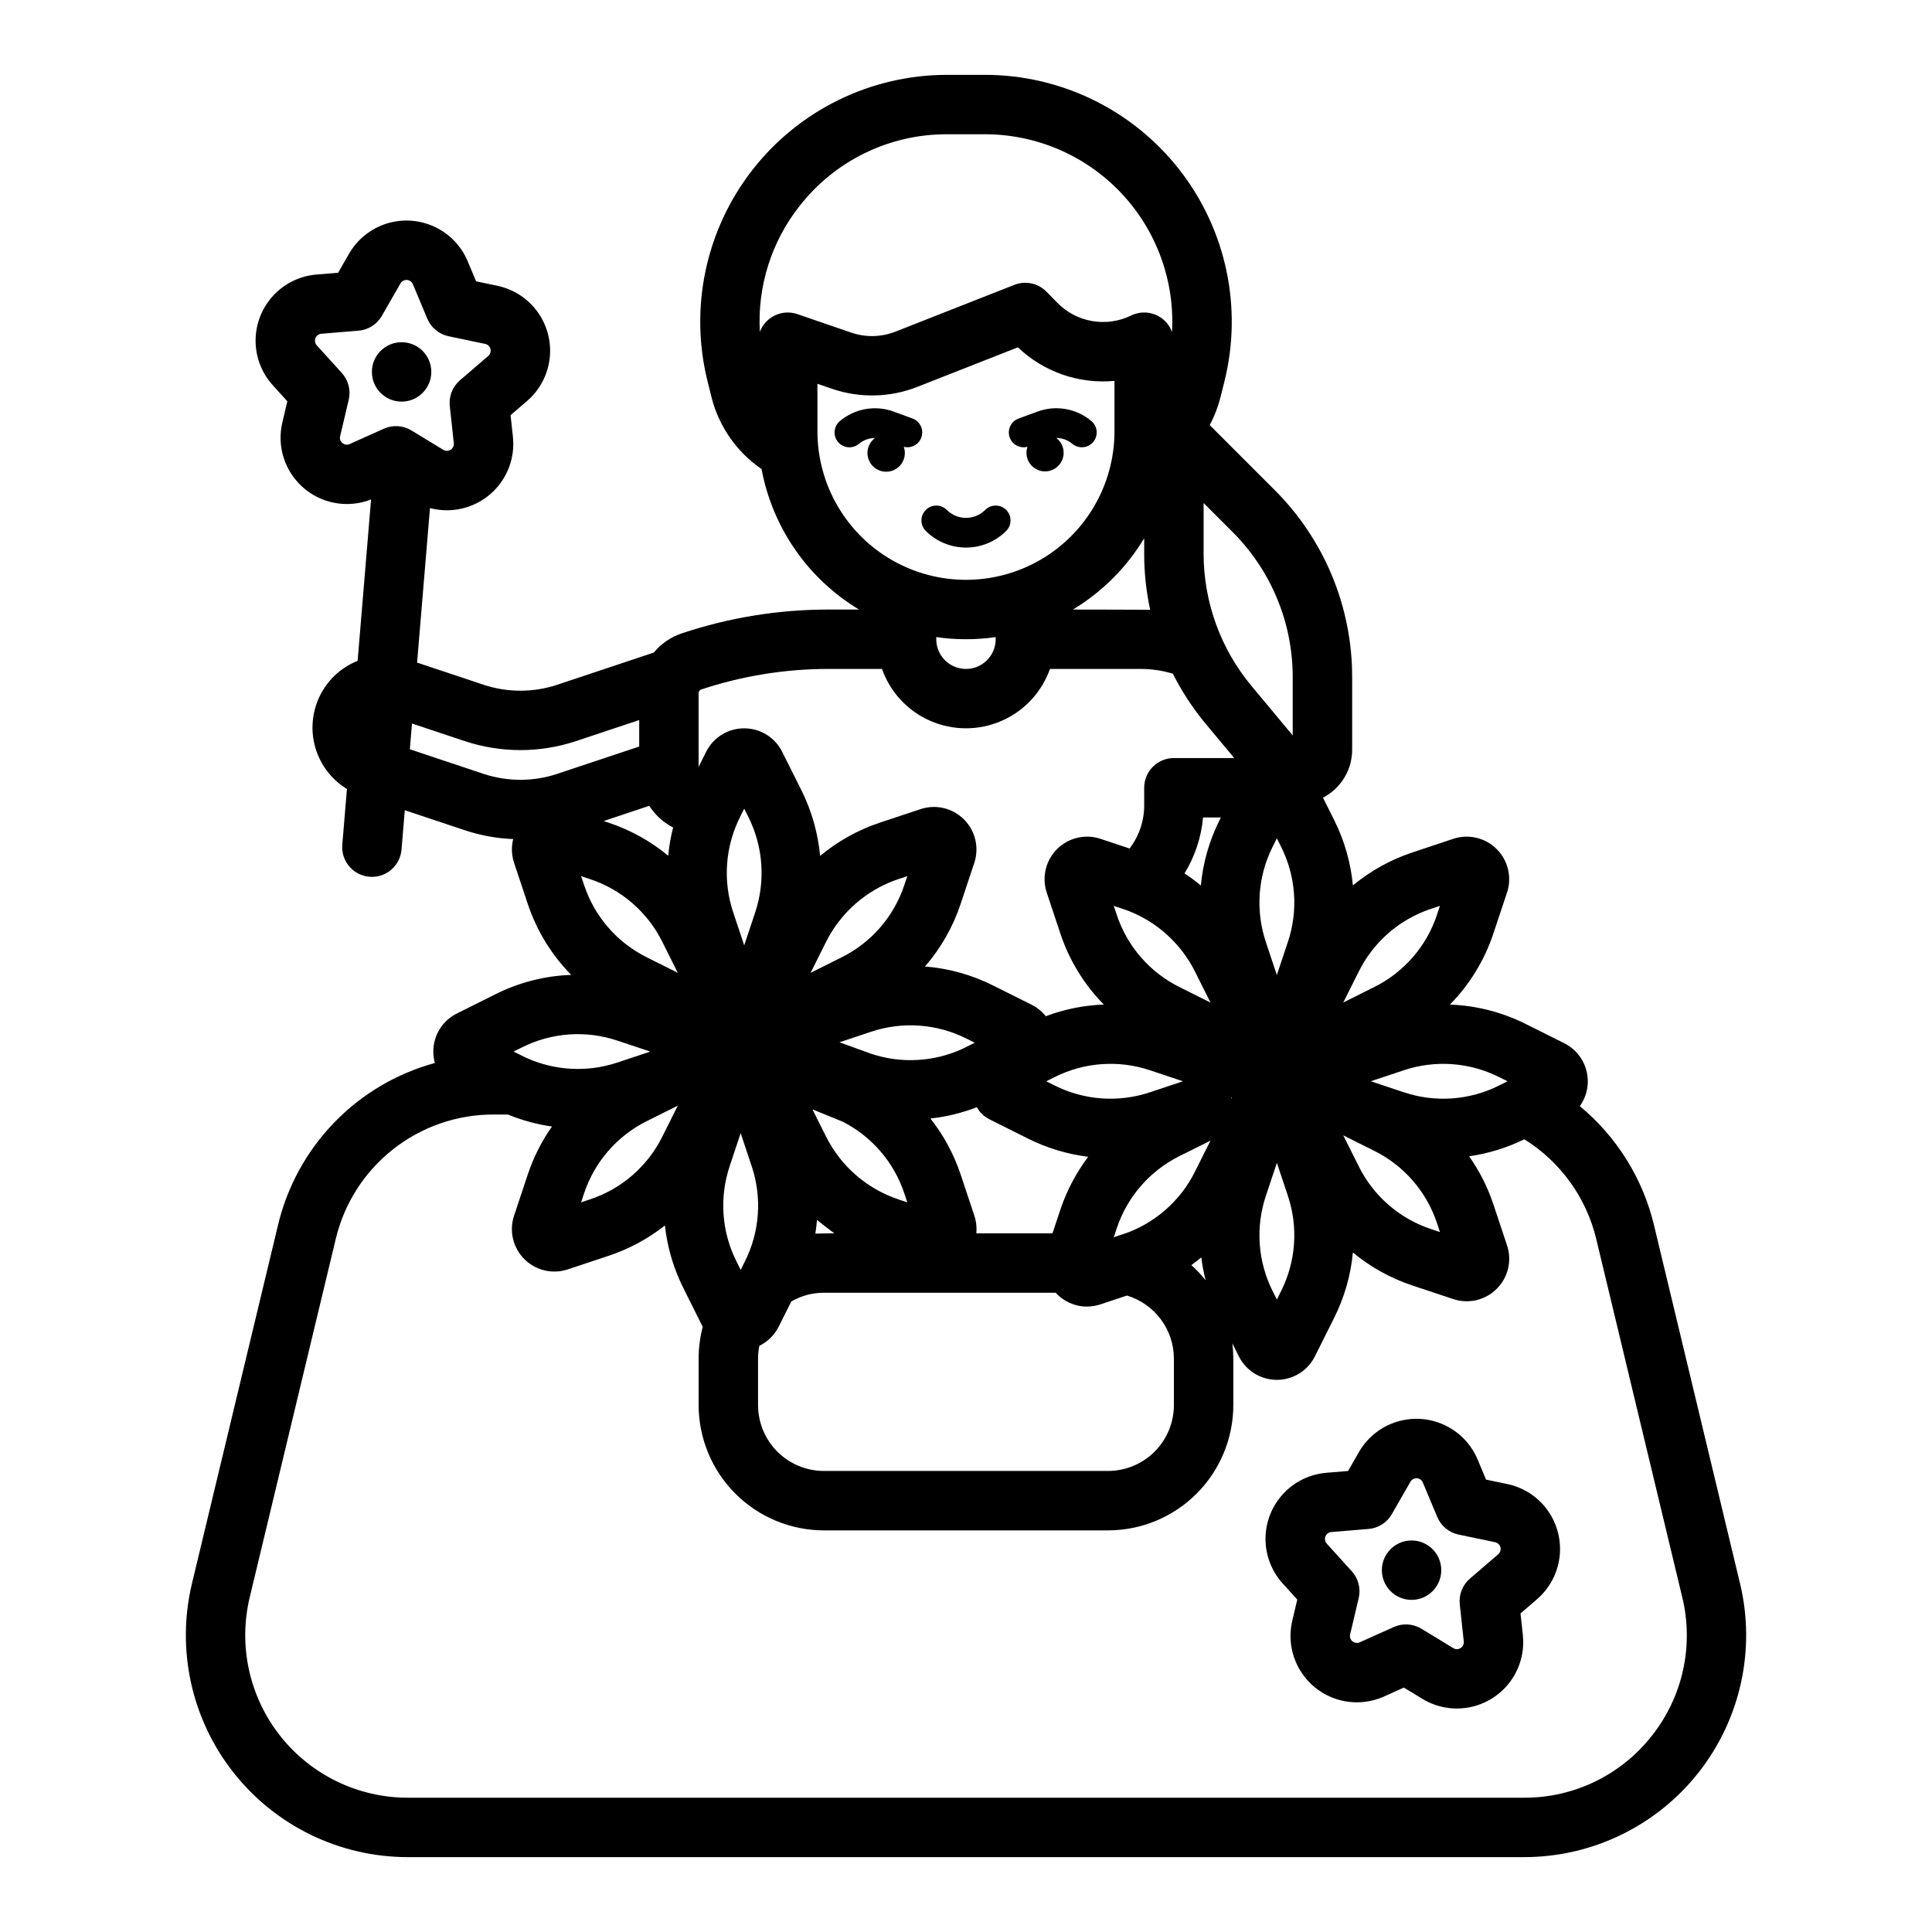 <?xml version="1.0" encoding="UTF-8"?>
<!-- Uploaded to: ICON Repo, www.svgrepo.com, Generator: ICON Repo Mixer Tools -->
<svg fill="#000000" width="800px" height="800px" version="1.1" viewBox="144 144 512 512" xmlns="http://www.w3.org/2000/svg">
 <g>
  <path d="m605.12 563.62-22.785-94.914c-2.961-12.375-9.863-23.453-19.668-31.566 1.926-2.684 2.578-6.078 1.785-9.285s-2.953-5.906-5.906-7.387l-10.199-5.094c-6.254-3.141-13.113-4.898-20.109-5.148 5.234-5.316 9.176-11.762 11.523-18.844l3.606-10.824h0.004c1.348-4.047 0.293-8.516-2.727-11.531-3.016-3.019-7.484-4.074-11.531-2.723l-10.824 3.606c-5.75 1.91-11.094 4.871-15.758 8.734-0.566-6.031-2.25-11.902-4.961-17.316l-2.969-5.938c4.766-2.465 7.75-7.387 7.734-12.75v-19.059c0.051-18.691-7.375-36.629-20.629-49.809l-17.121-17.121c1.254-2.352 2.215-4.844 2.867-7.426l1.023-4.098v-0.004c4.883-19.543 0.492-40.25-11.902-56.125-12.398-15.879-31.422-25.164-51.566-25.164h-10.02c-20.145 0.004-39.164 9.281-51.562 25.16-12.398 15.879-16.789 36.582-11.902 56.125l1.027 4.113-0.004 0.004c1.949 7.762 6.672 14.543 13.273 19.062 2.891 15.535 12.293 29.086 25.828 37.234h-8.129 0.004c-13.188 0-26.285 2.129-38.793 6.297-2.914 0.969-5.504 2.738-7.465 5.106l-25.605 8.539c-6.324 2.094-13.156 2.094-19.484 0l-17.645-5.883 3.414-40.945c5.598 1.477 11.566 0.105 15.957-3.668 4.391-3.777 6.641-9.469 6.023-15.227l-0.621-5.723 4.363-3.754c3.332-2.867 5.473-6.879 5.992-11.246 0.52-4.363-0.613-8.77-3.18-12.34-2.562-3.57-6.375-6.051-10.68-6.953l-5.633-1.18-2.223-5.312c-1.695-4.055-4.852-7.328-8.844-9.172-3.992-1.844-8.527-2.129-12.719-0.793-4.188 1.336-7.723 4.195-9.91 8.008l-2.863 4.996-5.738 0.473c-4.379 0.363-8.469 2.352-11.453 5.578-2.988 3.227-4.66 7.453-4.684 11.848-0.023 4.398 1.598 8.645 4.551 11.902l3.863 4.266-1.324 5.602h0.004c-0.988 4.184-0.414 8.582 1.621 12.367 2.035 3.781 5.383 6.691 9.418 8.176 4.031 1.48 8.469 1.434 12.469-0.133l-3.562 42.762c-2.32 0.934-4.438 2.312-6.227 4.059-3.266 3.195-5.277 7.457-5.664 12.012-0.391 4.551 0.867 9.09 3.543 12.793 1.484 2.051 3.359 3.789 5.516 5.106l-1.23 14.762c-0.359 4.332 2.859 8.137 7.191 8.5 0.223 0.02 0.445 0.027 0.664 0.027 4.09-0.008 7.496-3.144 7.836-7.219l0.871-10.445 15.926 5.312c4.137 1.375 8.445 2.16 12.801 2.336-0.527 2.086-0.441 4.281 0.242 6.324l3.606 10.824h0.004c2.348 7.078 6.289 13.523 11.523 18.84-6.992 0.25-13.852 2.008-20.105 5.144l-10.195 5.094c-3.836 1.895-6.258 5.809-6.242 10.086 0 1.023 0.137 2.043 0.41 3.027-10.156 2.773-19.375 8.227-26.691 15.797-7.316 7.566-12.457 16.965-14.887 27.203l-22.789 94.918c-4.199 17.516-0.145 35.988 11.008 50.133 11.152 14.145 28.168 22.398 46.18 22.402h295.87c18.012-0.004 35.031-8.258 46.184-22.402 11.152-14.148 15.207-32.621 11.004-50.137zm-61.613-133.07-2.203 1.102c-7.859 3.957-16.977 4.602-25.32 1.797l-8.711-2.906 8.699-2.898h0.004c8.344-2.801 17.465-2.152 25.328 1.809zm-60.023 55.645-1.098 2.199-1.102-2.199v0.004c-3.957-7.863-4.606-16.98-1.801-25.324l2.902-8.711 2.902 8.703c2.805 8.348 2.152 17.469-1.805 25.332zm-167.42-128.64c1.117 1.738 2.547 3.25 4.223 4.457 0.664 0.48 1.363 0.906 2.094 1.281-0.629 2.453-1.062 4.957-1.297 7.481-4.668-3.863-10.008-6.828-15.758-8.738l-1.355-0.453zm24.062 2.938 1.098-2.199 1.102 2.199v0.004c3.934 7.867 4.582 16.977 1.801 25.32l-2.902 8.707-2.902-8.699c-2.805-8.344-2.152-17.465 1.809-25.328zm101.48 110.59c-0.832 0.215-1.648 0.488-2.445 0.816l0.875-2.629c2.805-8.23 8.746-15.016 16.531-18.887l8.219-4.106-4.106 8.211c-3.898 7.844-10.762 13.816-19.07 16.594zm-16.484-6.863-2.199 6.625h-20.195c0.16-1.59-0.02-3.195-0.527-4.711l-3.602-10.832v0.004c-1.793-5.391-4.508-10.43-8.027-14.891 4.211-0.457 8.348-1.465 12.297-2.992 0.77 1.383 1.938 2.5 3.352 3.207l10.211 5.109c5.004 2.508 10.398 4.137 15.953 4.82-3.125 4.144-5.574 8.754-7.254 13.66zm-124.78-87.25c8.359 2.758 15.262 8.746 19.176 16.629l4.102 8.207-8.207-4.102h0.004c-7.883-3.914-13.871-10.82-16.633-19.176l-0.781-2.34zm37.039 76.031 2.902-8.707 2.902 8.707h0.004c2.809 8.359 2.152 17.492-1.82 25.367l-1.078 2.164-1.105-2.211c-3.957-7.859-4.606-16.977-1.801-25.316zm23.125 14.27c1.172 1.02 4.285 3.352 4.609 3.574 0 0-4.285 0.027-5.039 0.078 0.191-1.211 0.34-2.43 0.434-3.652zm2.414-22.047-3.617-7.234 7.981 3.254 0.004-0.004c7.754 3.941 13.641 10.785 16.371 19.043l0.781 2.352-2.34-0.777v-0.004c-8.336-2.793-15.23-8.77-19.176-16.629zm122.36-51.539-2.902 8.703-2.902-8.703h0.004c-2.805-8.34-2.156-17.457 1.801-25.316l1.102-2.203 1.102 2.203c3.957 7.859 4.606 16.977 1.801 25.316zm-14.797 41.191-0.121 0.242c-0.027-0.105-0.055-0.207-0.086-0.312zm-3.281-73.551c-2.719 5.422-4.402 11.305-4.965 17.344-0.816-0.68-1.648-1.336-2.508-1.957-0.59-0.434-1.211-0.832-1.824-1.238h-0.004c2.762-4.5 4.445-9.582 4.922-14.84h4.723zm-24.246 24.031h-0.004c7.707 2.984 14.023 8.727 17.73 16.113l4.109 8.223-8.215-4.109h-0.004c-7.879-3.914-13.863-10.816-16.629-19.168l-0.789-2.352c0.004 0 3.309 1.105 3.797 1.293zm5.836 42.289 8.707 2.902-8.707 2.902c-8.344 2.805-17.457 2.16-25.32-1.793l-2.207-1.102 2.207-1.102v-0.004c7.859-3.957 16.977-4.606 25.32-1.805zm-49.781-5.668c-7.586 3.457-16.195 3.918-24.109 1.297l-8.43-3.059 8.328-2.777h0.004c8.344-2.801 17.465-2.152 25.328 1.805l2.199 1.098c0 0.004-2.898 1.449-3.32 1.637zm-15.352-43.445c-2.762 8.355-8.75 15.258-16.629 19.176l-8.219 4.106 4.106-8.215c0.492-0.992 1.023-1.934 1.582-2.812 4.094-6.496 10.309-11.379 17.59-13.816l2.352-0.781zm-84.883 81.754c2.762-8.352 8.75-15.258 16.629-19.172l8.219-4.106-4.106 8.211h0.004c-3.918 7.879-10.82 13.867-19.172 16.629l-2.352 0.789zm46.113 43.758c0.004-1.141 0.121-2.277 0.344-3.394 2.223-1.078 4.027-2.863 5.129-5.074l3.344-6.68h0.004c2.625-1.516 5.606-2.312 8.637-2.309h61.426c2.113 2.336 5.117 3.668 8.266 3.668 1.234-0.004 2.461-0.203 3.629-0.598l6.988-2.324h-0.004c3.594 1.082 6.742 3.293 8.984 6.301 2.242 3.008 3.453 6.66 3.461 10.41v12.32c-0.004 4.629-1.844 9.066-5.117 12.336-3.273 3.273-7.711 5.113-12.34 5.121h-75.293c-4.629-0.008-9.066-1.848-12.34-5.121-3.269-3.269-5.113-7.707-5.117-12.336zm117.47-26.828c0.25 2.039 0.633 4.062 1.141 6.051-1.148-1.43-2.414-2.766-3.781-3.992 0.902-0.656 1.781-1.348 2.641-2.059zm37.617-32.34 8.215 4.106c7.879 3.918 13.867 10.82 16.629 19.172l0.789 2.352-2.344-0.781h-0.004c-8.352-2.762-15.258-8.75-19.172-16.629zm23.281-60.035 2.34-0.781-0.781 2.34h0.004c-2.762 8.355-8.75 15.262-16.633 19.176l-8.207 4.102 4.102-8.207h0.004c3.914-7.879 10.816-13.867 19.172-16.629zm-36.676-61.262v15.316l-10.938-13.129c-8.18-9.836-12.664-22.223-12.676-35.016v-13.449l7.598 7.602c10.289 10.234 16.059 24.16 16.016 38.676zm-94.465-10.746c5.223 0.762 10.523 0.762 15.746 0v0.57c0 4.348-3.523 7.871-7.871 7.871s-7.875-3.523-7.875-7.871zm55.105-26.184v4.102c-0.004 4.996 0.527 9.977 1.582 14.859-0.832-0.047-20.469-0.074-20.469-0.074 7.738-4.668 14.223-11.148 18.887-18.887zm-91.398-87.965c9.383-12.094 23.848-19.152 39.156-19.105h10.02c13.645 0 26.691 5.613 36.074 15.523 9.383 9.91 14.277 23.242 13.527 36.871-0.762-2.094-2.375-3.762-4.438-4.594-2.066-0.832-4.387-0.75-6.387 0.227-3.207 1.57-6.832 2.086-10.352 1.477-3.523-0.613-6.762-2.32-9.254-4.879l-2.828-2.891c-2.211-2.266-5.566-2.988-8.516-1.828l-31.508 12.398c-3.758 1.477-7.918 1.57-11.738 0.258l-14.27-4.898c-4.039-1.387-8.453 0.703-9.938 4.711-0.684-11.992 3.031-23.82 10.449-33.27zm4.805 59.613v-12.59l3.836 1.316 0.004 0.004c7.356 2.523 15.371 2.352 22.613-0.492l26.668-10.488c6.844 6.527 16.184 9.773 25.602 8.891v13.359c0 14.062-7.504 27.059-19.68 34.09-12.18 7.031-27.184 7.031-39.359 0-12.18-7.031-19.684-20.027-19.684-34.09zm-30.918 68.465c10.898-3.633 22.312-5.484 33.805-5.488h14.215c2.184 6.176 6.836 11.164 12.844 13.777 6.004 2.609 12.828 2.609 18.832 0 6.008-2.613 10.66-7.602 12.848-13.777h24.043c2.887 0 5.762 0.426 8.523 1.266 2.394 4.754 5.324 9.219 8.73 13.309l7.535 9.043h-15.992c-4.348 0-7.871 3.523-7.871 7.871v4.676c0.004 4.129-1.359 8.148-3.875 11.422l-7.684-2.559h-0.004c-4.047-1.348-8.512-0.297-11.531 2.723-3.019 3.016-4.074 7.481-2.727 11.531l3.602 10.828c2.352 7.078 6.293 13.523 11.523 18.836-5.258 0.188-10.453 1.23-15.379 3.09-1.023-1.277-2.312-2.32-3.773-3.051l-10.199-5.098c-5.633-2.824-11.758-4.535-18.039-5.031 4.219-4.863 7.43-10.512 9.457-16.621l3.602-10.824c1.348-4.051 0.293-8.512-2.727-11.531-3.016-3.016-7.481-4.07-11.527-2.723l-10.832 3.602c-5.758 1.93-11.105 4.91-15.77 8.793-0.559-6.047-2.234-11.938-4.941-17.371l-5.102-10.191h0.004c-1.895-3.836-5.809-6.258-10.082-6.242-4.277-0.016-8.188 2.402-10.086 6.234l-1.992 3.984v-19.695c0.078-0.324 0.285-0.605 0.57-0.781zm-94.949-65.352c-0.562-0.434-0.805-1.16-0.617-1.84l2.273-9.629v-0.004c0.594-2.519-0.09-5.168-1.828-7.09l-6.644-7.332c-0.469-0.52-0.602-1.258-0.348-1.91 0.258-0.648 0.863-1.098 1.559-1.156l9.863-0.816c2.582-0.215 4.894-1.688 6.184-3.938l4.922-8.582h-0.004c0.348-0.609 1.012-0.965 1.711-0.922 0.699 0.043 1.312 0.48 1.582 1.125l3.82 9.129c1 2.391 3.113 4.133 5.648 4.664l9.684 2.027c0.688 0.145 1.23 0.664 1.406 1.34 0.172 0.68-0.051 1.398-0.582 1.855l-7.5 6.453c-1.965 1.691-2.973 4.238-2.691 6.812l1.062 9.84c0.078 0.699-0.25 1.375-0.84 1.754-0.59 0.375-1.344 0.383-1.941 0.02l-8.453-5.141h-0.004c-2.211-1.344-4.949-1.516-7.312-0.453l-9.027 4.051c-0.633 0.312-1.395 0.211-1.922-0.258zm17.852 81.156 0.57-6.828 14.008 4.672c9.559 3.164 19.883 3.164 29.441 0l16.766-5.594v7.023l-21.746 7.25c-6.324 2.094-13.156 2.094-19.484 0zm29.691 79.016c7.859-3.957 16.977-4.606 25.316-1.805l8.715 2.906-8.711 2.894c-7.953 2.656-16.617 2.199-24.246-1.285-0.375-0.168-3.281-1.613-3.281-1.613zm299.44 182.43c-8.141 10.387-20.617 16.438-33.816 16.402h-295.87c-13.188 0-25.652-6.047-33.816-16.406-8.168-10.355-11.137-23.883-8.062-36.711l22.789-94.922c2.234-9.418 7.586-17.805 15.188-23.797 7.602-5.996 17.004-9.242 26.684-9.219h3.746c3.754 1.539 7.684 2.609 11.699 3.18-2.758 3.922-4.93 8.227-6.441 12.773l-3.598 10.824h-0.004c-1.359 4.051-0.309 8.52 2.715 11.543 3.019 3.019 7.488 4.07 11.539 2.711l10.832-3.602h-0.004c5.391-1.793 10.426-4.508 14.887-8.023 0.629 5.781 2.289 11.402 4.894 16.598l5.117 10.25 0.008 0.012c-0.723 2.75-1.086 5.578-1.086 8.422v12.32c0.012 8.801 3.512 17.238 9.738 23.465 6.223 6.223 14.66 9.727 23.465 9.734h75.297-0.004c8.805-0.008 17.242-3.512 23.469-9.734 6.223-6.223 9.723-14.664 9.734-23.465v-12.32c-0.004-1.348-0.09-2.695-0.254-4.035l1.711 3.414-0.004 0.004c1.906 3.824 5.812 6.242 10.086 6.246 4.273 0 8.18-2.414 10.086-6.238l5.094-10.199c2.719-5.414 4.402-11.289 4.969-17.316 4.664 3.863 10.008 6.828 15.758 8.742l10.824 3.598c4.051 1.363 8.52 0.309 11.535-2.723 3.031-3.012 4.086-7.481 2.723-11.531l-3.602-10.832v0.004c-1.512-4.543-3.68-8.844-6.438-12.758 5.086-0.727 10.023-2.246 14.637-4.504 9.582 5.973 16.43 15.477 19.059 26.461l22.789 94.914c3.113 12.828 0.137 26.375-8.07 36.719z"/>
  <path d="m258.3 242.56c0 4.348-3.523 7.871-7.871 7.871-4.348 0-7.871-3.523-7.871-7.871s3.523-7.871 7.871-7.871c4.348 0 7.871 3.523 7.871 7.871"/>
  <path d="m543.45 537.29-5.633-1.18-2.223-5.312-0.004-0.004c-1.695-4.055-4.852-7.328-8.844-9.172s-8.527-2.129-12.719-0.793c-4.188 1.336-7.723 4.195-9.91 8.008l-2.863 4.992-5.738 0.473 0.004 0.004c-4.387 0.359-8.473 2.348-11.461 5.574-2.992 3.227-4.66 7.457-4.684 11.855-0.023 4.398 1.602 8.645 4.555 11.902l3.863 4.266-1.324 5.602 0.004 0.004c-1.012 4.277-0.383 8.781 1.762 12.617 2.148 3.84 5.652 6.734 9.824 8.117 4.176 1.379 8.715 1.148 12.727-0.652l5.25-2.363 4.922 2.988c3.758 2.285 8.234 3.078 12.547 2.223s8.148-3.293 10.754-6.836c2.602-3.543 3.785-7.93 3.312-12.301l-0.621-5.723 4.363-3.754v-0.004c3.336-2.867 5.473-6.879 5.992-11.246 0.52-4.367-0.613-8.77-3.18-12.34-2.562-3.57-6.375-6.051-10.676-6.953zm-2.402 18.605-7.5 6.453h-0.004c-1.961 1.688-2.969 4.234-2.691 6.812l1.062 9.84c0.078 0.695-0.246 1.375-0.84 1.75-0.59 0.379-1.344 0.387-1.941 0.02l-8.453-5.141v0.004c-2.215-1.348-4.949-1.516-7.312-0.457l-9.027 4.055c-0.641 0.285-1.387 0.184-1.926-0.262-0.539-0.445-0.781-1.16-0.617-1.84l2.273-9.629c0.594-2.523-0.09-5.176-1.828-7.094l-6.644-7.332v-0.004c-0.469-0.516-0.602-1.258-0.348-1.91 0.258-0.648 0.863-1.098 1.562-1.156l9.863-0.812h-0.004c2.582-0.215 4.894-1.684 6.184-3.93l4.922-8.586h-0.004c0.348-0.605 1.012-0.965 1.711-0.922 0.699 0.043 1.312 0.48 1.582 1.129l3.82 9.129v-0.004c1 2.391 3.113 4.137 5.648 4.668l9.684 2.027c0.688 0.141 1.23 0.66 1.406 1.34 0.176 0.68-0.051 1.395-0.582 1.852z"/>
  <path d="m525.95 560.11c0 4.348-3.523 7.871-7.871 7.871s-7.871-3.523-7.871-7.871 3.523-7.871 7.871-7.871 7.871 3.523 7.871 7.871"/>
  <path d="m385.82 254.91-4.969-1.828v-0.004c-2.391-0.875-4.973-1.105-7.481-0.664-2.508 0.445-4.856 1.539-6.805 3.184-1.66 1.402-1.871 3.883-0.469 5.547 1.406 1.66 3.887 1.867 5.547 0.465 1.188-0.996 2.688-1.539 4.238-1.531-1.5 1.117-2.246 2.984-1.926 4.824 0.32 1.844 1.648 3.352 3.438 3.894 1.789 0.547 3.731 0.039 5.027-1.309 1.293-1.352 1.715-3.316 1.094-5.078 2.027 0.508 4.098-0.66 4.711-2.66 0.613-1.996-0.445-4.125-2.406-4.84z"/>
  <path d="m433.24 255.59c-1.945-1.645-4.293-2.742-6.805-3.184-2.508-0.441-5.086-0.211-7.481 0.664l-4.969 1.828 0.004 0.004c-1.996 0.691-3.086 2.84-2.469 4.859 0.621 2.019 2.727 3.188 4.769 2.641-0.602 1.75-0.172 3.691 1.117 5.023 1.285 1.332 3.211 1.828 4.981 1.289 1.773-0.539 3.09-2.027 3.414-3.852 0.324-1.824-0.402-3.676-1.879-4.793 1.551-0.008 3.051 0.535 4.238 1.531 1.66 1.402 4.144 1.195 5.547-0.465 1.402-1.664 1.191-4.144-0.469-5.547z"/>
  <path d="m400 289.11c-4 0.004-7.832-1.582-10.656-4.406-1.539-1.539-1.539-4.031 0-5.57 1.535-1.535 4.027-1.535 5.566 0 2.812 2.809 7.363 2.809 10.176 0 1.539-1.535 4.031-1.535 5.566 0 1.539 1.539 1.539 4.031 0 5.57-2.824 2.824-6.656 4.41-10.652 4.406z"/>
 </g>
</svg>